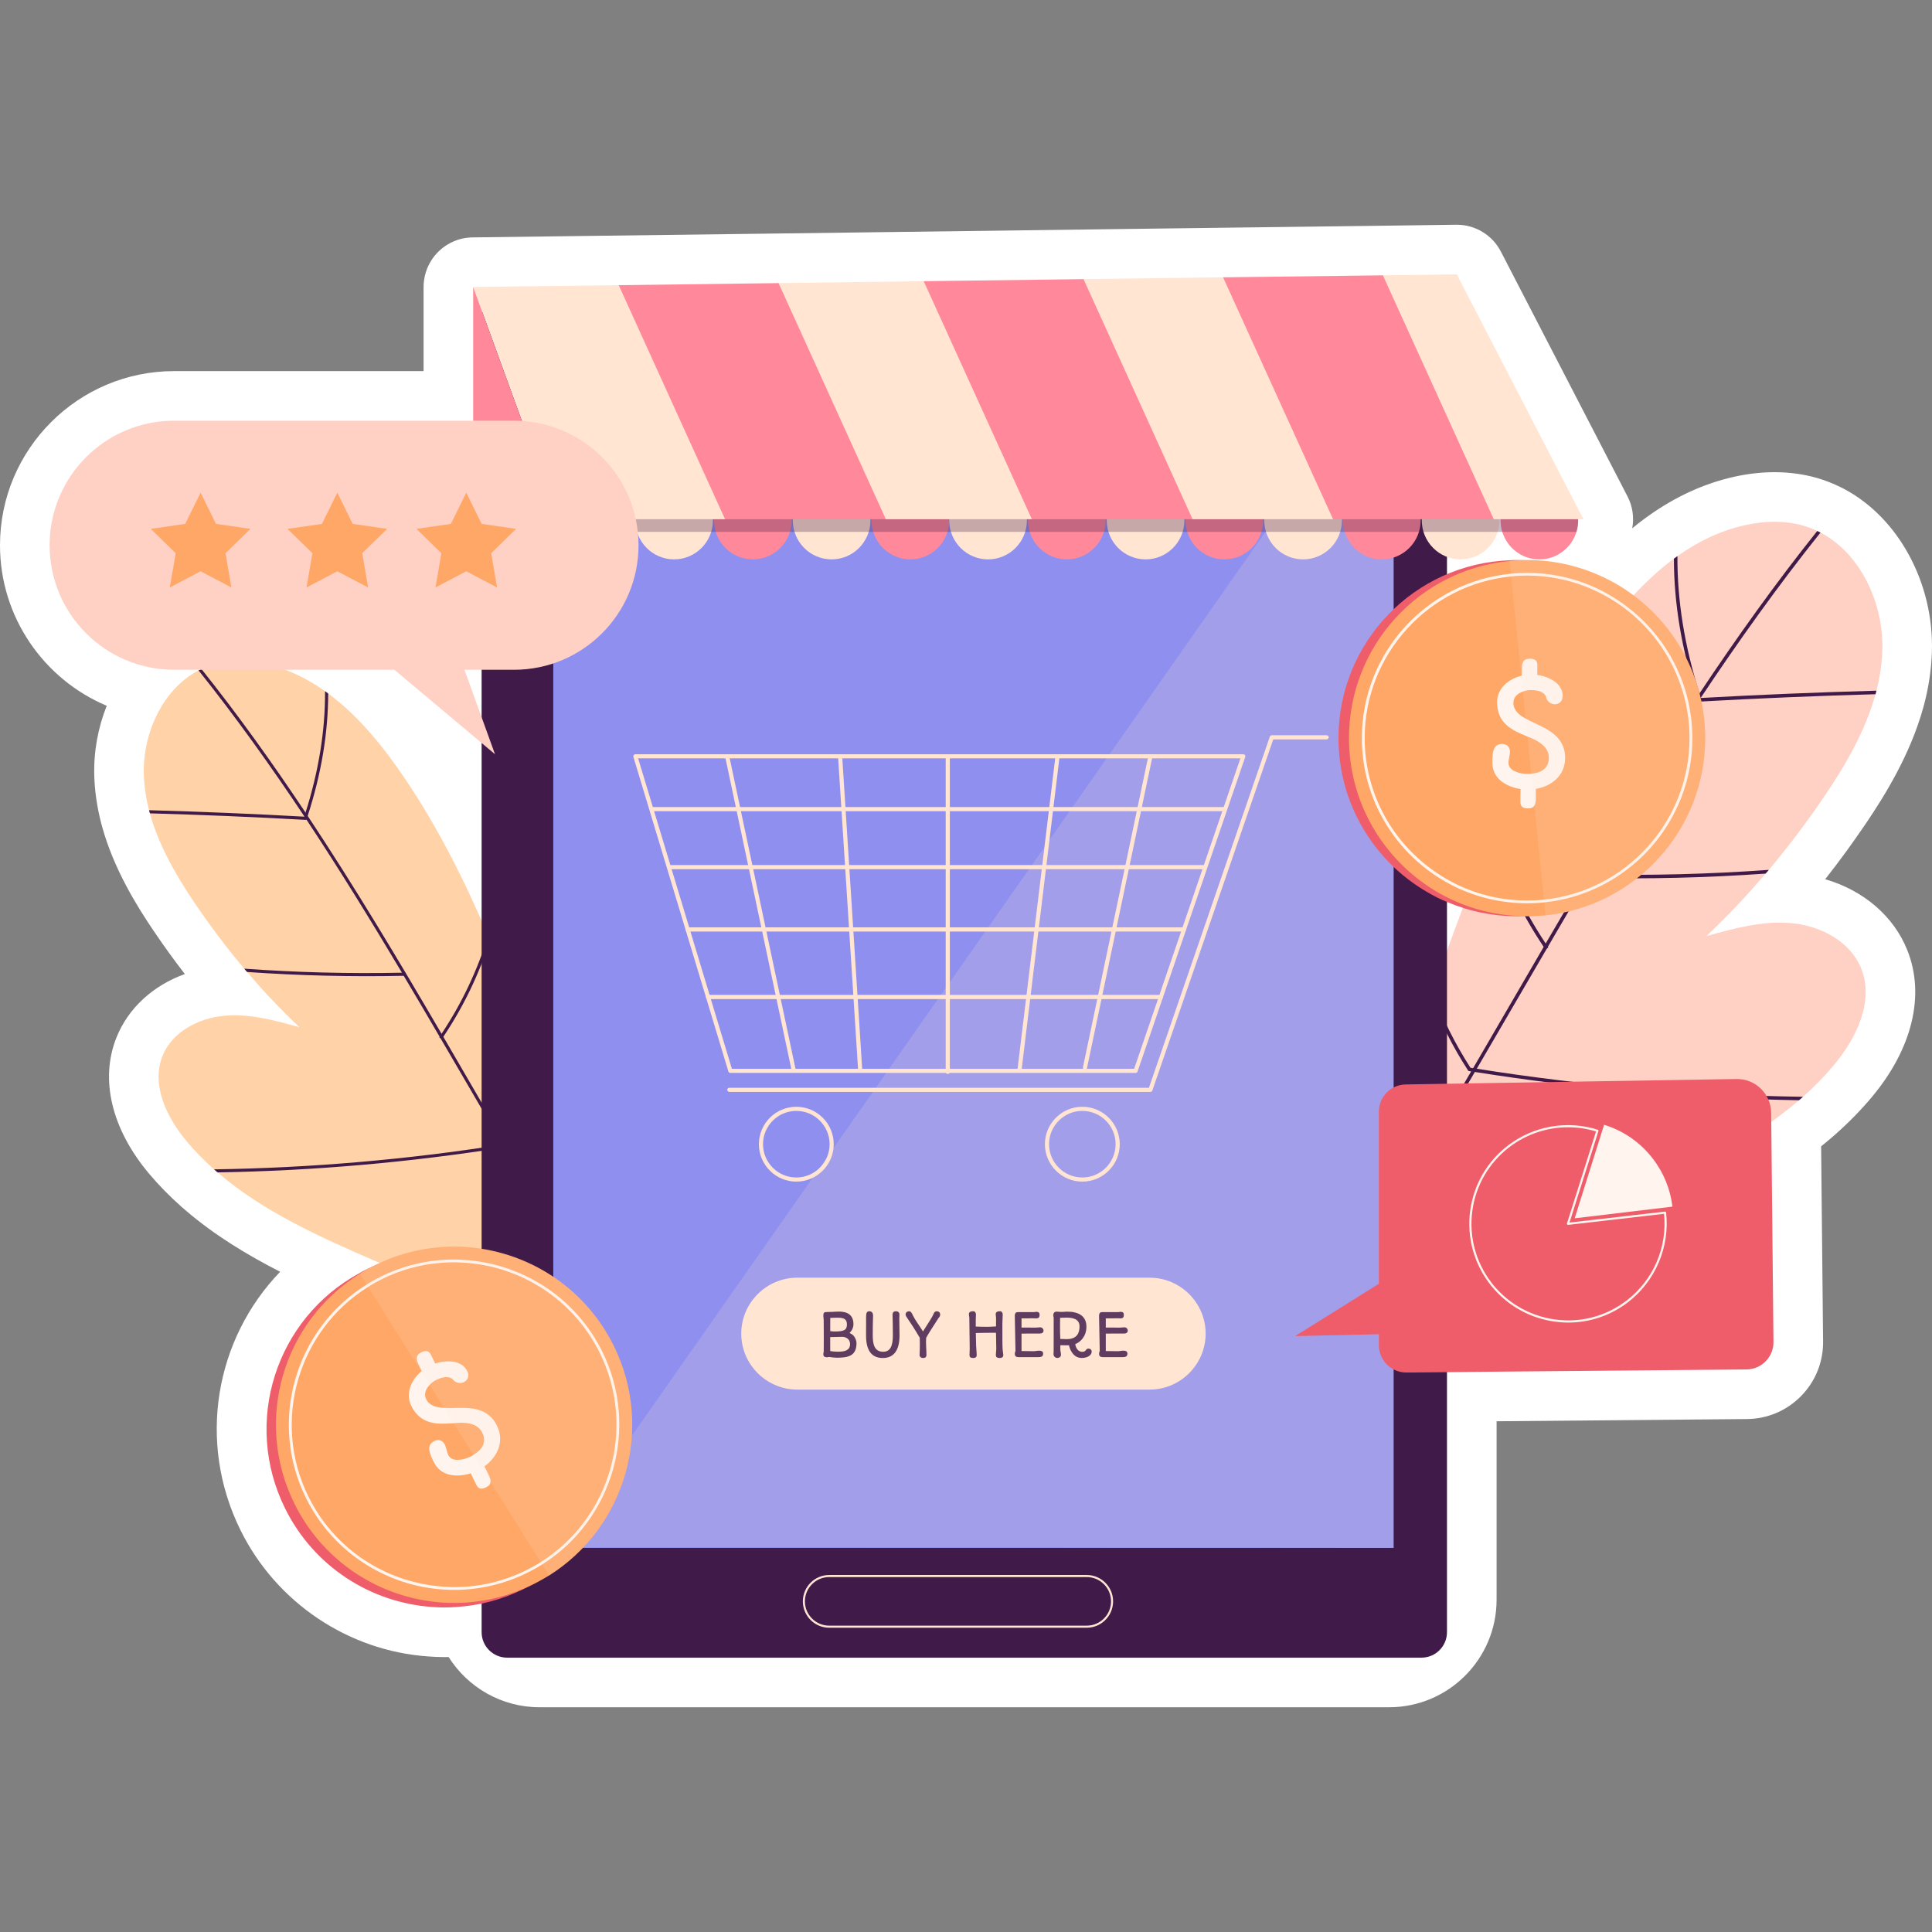 <?xml version="1.0" encoding="UTF-8"?>
<svg xmlns="http://www.w3.org/2000/svg" xmlns:xlink="http://www.w3.org/1999/xlink" version="1.1" id="Capa_1" x="0px" y="0px" viewBox="0 0 512 512" style="enable-background:new 0 0 512 512;" xml:space="preserve" width="150" height="150">
<rect x="0" y="0" width="512" height="512" fill="#808080" stroke="none"/>
<g>
	<path style="fill:#FFFFFF;" d="M142.973,452.441c-10.082,0-19.019-5.293-24.081-13.308c-0.368,0.009-0.734,0.011-1.1,0.011   c-1.436,0-2.893-0.06-4.328-0.175c-21.124-1.453-40.237-14.26-49.709-33.414c-11.601-23.463-6.716-50.681,10.486-68.519   c-8.623-4.403-17.337-9.654-25.01-16.242c-0.368-0.3-0.727-0.616-1.081-0.933c-3.271-2.901-6.158-5.858-8.725-8.92   c-9.87-11.785-12.994-24.892-8.571-35.962c3.096-7.803,9.709-13.815,18.131-16.849c-2.844-3.682-5.597-7.489-8.237-11.396   c-4.386-6.464-10.589-16.387-13.698-27.706l-0.235-0.869c-1.097-4.269-1.699-8.406-1.831-12.472   c-0.195-6.492,0.99-12.863,3.297-18.643C11.68,180.048,0,163.61,0,144.495c0-25.446,20.703-46.149,46.149-46.149h66.103V76.26   c-0.038-2.728,0.77-5.443,2.375-7.735c2.461-3.511,6.475-5.614,10.762-5.614l80.766-1.031c10.963-0.135,22.477-0.289,34.142-0.443   l46.684-0.608c9.393-0.111,18.544-0.233,27.259-0.351l52.084-0.657c12.215-0.175,19.588-0.263,19.588-0.263   c0.051,0,0.105,0,0.156,0c4.91,0,9.416,2.739,11.676,7.106l33.566,64.896c1.365,2.638,1.776,5.612,1.247,8.445   c1.074-0.884,2.152-1.725,3.242-2.529c0.28-0.216,0.738-0.543,1.17-0.847c7.134-5.062,14.735-8.526,22.553-10.268   c3.618-0.813,7.241-1.226,10.745-1.226c3.928,0,7.73,0.52,11.304,1.547c1.923,0.567,3.733,1.256,5.467,2.069   c0.426,0.19,0.847,0.398,1.256,0.61c0.028,0.013,0.237,0.122,0.265,0.137c14.556,7.643,23.966,25.023,23.418,43.244   c-0.148,4.523-0.809,9.076-1.966,13.572l-0.306,1.136c-3.447,12.549-10.364,23.615-15.268,30.846   c-3.43,5.071-7.031,9.999-10.745,14.708c10.138,2.953,18.176,9.768,21.779,18.844c4.748,11.89,1.316,26.075-9.425,38.898   c-2.839,3.389-6.042,6.671-9.517,9.752l-0.216,0.193c-0.374,0.336-0.753,0.67-1.14,0.984c-0.815,0.7-1.662,1.397-2.557,2.11   l0.52,51.695c0.06,5.452-2.016,10.608-5.847,14.504c-3.828,3.892-8.944,6.051-14.4,6.081l-66.279,0.586v47.309   c0,15.705-12.778,28.482-28.483,28.482H142.973z"/>
	<g>
		<g>
			<path style="fill:#FFD2A7;" d="M70.364,175.939c5.769,1.286,11.006,3.854,15.778,7.24c0.269,0.188,0.554,0.392,0.824,0.596     c8.107,5.984,14.832,14.36,20.509,22.804c8.524,12.665,15.616,26.69,21.877,41.399c0.176,0.372,0.337,0.76,0.498,1.149l0,0.017     c4.965,11.716,9.418,23.859,13.695,36.106c0.128,0.406,0.273,0.811,0.417,1.217c3.917,11.308,7.706,22.685,11.571,33.896     c0.145,0.422,0.291,0.86,0.436,1.282l0.001,0.016c5.387,15.542,10.99,30.699,17.446,44.843c0.142,0.34,0.301,0.679,0.46,1.019     c-0.384-0.201-0.767-0.385-1.151-0.569c-16.597-8.198-22.937-10.877-34.724-16.001c-9.106-3.966-18.229-7.914-27.335-11.88     l-0.017,0c-0.566-0.244-1.132-0.504-1.698-0.748l-0.016,0c-3.03-1.311-6.027-2.64-9.057-3.951     c-14.832-6.435-30.103-13.216-42.23-23.678c-0.32-0.252-0.625-0.537-0.929-0.806c-2.569-2.278-4.997-4.741-7.218-7.392     c-5.295-6.323-9.503-14.979-6.441-22.645c2.515-6.335,9.449-10.009,16.238-10.644c6.772-0.65,13.511,1.195,20.069,3.03     c-4.912-4.646-9.553-9.53-13.873-14.654c-0.288-0.286-0.528-0.59-0.767-0.877c-4.662-5.523-9.021-11.319-13.092-17.338     c-4.985-7.351-9.58-15.338-11.912-23.826c-0.075-0.277-0.15-0.553-0.224-0.83c-0.791-3.075-1.273-6.242-1.379-9.455     c-0.329-10.95,5.029-22.629,14.497-27.602c0.242-0.123,0.5-0.263,0.759-0.37c1.034-0.493,2.103-0.906,3.225-1.238     C61.055,174.77,65.835,174.924,70.364,175.939z"/>
			<g>
				<path style="fill:#401A49;" d="M53.376,177.288c9.773,12.23,18.892,25.007,27.592,38.06c0.19,0.289,0.38,0.578,0.57,0.867      c12.537,18.899,24.174,38.402,35.479,57.752c0.157,0.274,0.313,0.531,0.469,0.788c2.505,4.298,4.992,8.565,7.463,12.831      c3.009,5.168,6.037,10.384,9.08,15.6l0.016-0.001c0.139,0.242,0.279,0.5,0.435,0.757c5.478,9.353,11.055,18.768,16.779,28.112      c0.174,0.29,0.347,0.579,0.537,0.868c6.955,11.371,14.136,22.62,21.619,33.58c1,1.477,2.017,2.953,3.033,4.412l-0.673,0.482      c-1.017-1.476-2.05-2.952-3.051-4.444c-7.5-10.976-14.682-22.242-21.67-33.628c-0.139-0.241-0.295-0.499-0.451-0.74      c-5.793-9.473-11.441-19.017-16.989-28.515c-0.156-0.257-0.312-0.498-0.452-0.756c-2.991-5.119-5.966-10.239-8.923-15.31      c-2.488-4.282-4.992-8.581-7.514-12.879l-0.017-0.016c-0.053-0.129-0.123-0.258-0.209-0.37      c-3.131-5.377-6.295-10.77-9.508-16.144c-0.157-0.274-0.314-0.547-0.47-0.821c-8.13-13.646-16.487-27.236-25.295-40.548      l-0.57-0.867c-8.84-13.278-18.113-26.263-28.04-38.701C52.859,177.535,53.117,177.395,53.376,177.288z"/>
				<path style="fill:#401A49;" d="M86.142,183.18c0.269,0.188,0.554,0.392,0.824,0.596c0,10.436-1.807,21.309-5.427,32.439      c-0.074,0.248-0.147,0.514-0.237,0.763l-0.074,0.248l-0.015,0.05l-0.312-0.006c-13.644-0.764-27.463-1.341-41.177-1.725      c-0.075-0.277-0.15-0.553-0.224-0.83c13.698,0.385,27.499,0.947,41.127,1.711c-0.001-0.016,0.015-0.05,0.031-0.067      c0.104-0.332,0.207-0.68,0.311-1.011C84.476,204.287,86.205,193.532,86.142,183.18z"/>
				<path style="fill:#401A49;" d="M64.728,256.708c13.882,1.002,27.907,1.36,41.795,1.065c0.296,0.007,0.591-0.003,0.886-0.013      l0.027,0.82l-0.442,0.014c-13.79,0.291-27.715-0.037-41.498-1.009C65.207,257.3,64.967,256.996,64.728,256.708z"/>
				<path style="fill:#401A49;" d="M129.352,247.979c0.176,0.372,0.337,0.76,0.498,1.149l0,0.017      c-2.885,9.038-7.031,17.658-12.364,25.612c-0.124,0.201-0.249,0.402-0.39,0.604l-0.386-0.25l-0.302-0.22      c0.031-0.05,0.062-0.101,0.093-0.151c0.172-0.252,0.344-0.504,0.516-0.772C122.379,265.898,126.521,257.146,129.352,247.979z"/>
				<path style="fill:#401A49;" d="M143.545,285.25c0.128,0.406,0.273,0.811,0.417,1.217c-2.279,5.999-5.207,11.773-8.735,17.222      l-0.093,0.151l-0.18,0.022c-0.163,0.022-0.31,0.043-0.473,0.081c-0.294,0.043-0.571,0.085-0.865,0.127      c-25.072,3.978-50.58,6.215-75.967,6.626c-0.32-0.252-0.625-0.537-0.929-0.806c25.536-0.367,51.208-2.577,76.444-6.576      c0.294-0.043,0.571-0.084,0.865-0.127l0.016-0.001c0.212-0.04,0.392-0.062,0.604-0.102      C138.271,297.452,141.272,291.462,143.545,285.25z"/>
				<path style="fill:#401A49;" d="M155.534,320.363c0.145,0.422,0.291,0.86,0.436,1.282l0.001,0.016      c-1.25,3.897-2.652,7.652-4.173,11.263c-0.016,0.017-0.015,0.05-0.031,0.067l-0.076,0.183l-0.195,0.056      c-0.146,0.038-0.293,0.075-0.44,0.096c-13.251,3.194-26.775,5.101-40.389,5.747l-0.017,0c-0.566-0.244-1.132-0.504-1.698-0.748      c14.028-0.545,27.994-2.466,41.653-5.74c0.163-0.038,0.326-0.076,0.488-0.115c0.061-0.133,0.122-0.266,0.167-0.416      C152.826,328.312,154.256,324.409,155.534,320.363z"/>
			</g>
		</g>
		<g>
			<path style="fill:#FFD0C4;" d="M462.379,139.192c-6.523,1.455-12.446,4.358-17.842,8.187c-0.304,0.213-0.627,0.443-0.931,0.674     c-9.167,6.767-16.771,16.238-23.191,25.786c-9.639,14.322-17.658,30.181-24.739,46.813c-0.199,0.42-0.381,0.859-0.563,1.299     l-0.001,0.019c-5.614,13.248-10.65,26.979-15.487,40.828c-0.145,0.459-0.308,0.918-0.472,1.376     c-4.43,12.786-8.714,25.652-13.084,38.329c-0.164,0.477-0.329,0.973-0.493,1.449l0,0.019     c-6.091,17.574-12.427,34.714-19.728,50.708c-0.161,0.384-0.341,0.768-0.52,1.152c0.434-0.227,0.868-0.435,1.301-0.643     c18.768-9.27,25.937-12.299,39.265-18.093c10.297-4.484,20.613-8.949,30.91-13.434l0.019,0c0.64-0.276,1.28-0.57,1.921-0.846     l0.018,0.001c3.426-1.483,6.815-2.985,10.241-4.467c16.772-7.276,34.04-14.945,47.753-26.775     c0.362-0.285,0.707-0.608,1.051-0.912c2.905-2.576,5.651-5.361,8.162-8.359c5.988-7.15,10.746-16.938,7.284-25.606     c-2.844-7.163-10.685-11.318-18.361-12.036c-7.657-0.735-15.278,1.351-22.694,3.426c5.554-5.253,10.802-10.776,15.688-16.571     c0.326-0.323,0.597-0.667,0.868-0.992c5.272-6.246,10.201-12.8,14.804-19.606c5.637-8.312,10.833-17.343,13.469-26.942     c0.085-0.313,0.169-0.625,0.254-0.938c0.894-3.477,1.439-7.059,1.559-10.692c0.372-12.382-5.686-25.589-16.392-31.212     c-0.274-0.139-0.565-0.297-0.858-0.418c-1.169-0.558-2.378-1.025-3.646-1.401C472.906,137.869,467.5,138.043,462.379,139.192z"/>
			<g>
				<path style="fill:#401A49;" d="M481.588,140.717c-11.051,13.829-21.362,28.277-31.201,43.037      c-0.215,0.327-0.43,0.654-0.645,0.98c-14.176,21.371-27.336,43.425-40.119,65.306c-0.177,0.309-0.354,0.6-0.53,0.892      c-2.833,4.861-5.645,9.685-8.439,14.509c-3.403,5.844-6.826,11.742-10.268,17.641l-0.019-0.001      c-0.158,0.273-0.315,0.565-0.492,0.856c-6.194,10.576-12.501,21.222-18.973,31.789c-0.196,0.327-0.393,0.655-0.608,0.982      c-7.865,12.858-15.985,25.579-24.447,37.972c-1.131,1.67-2.281,3.339-3.43,4.99l0.761,0.544c1.15-1.669,2.318-3.337,3.45-5.026      c8.481-12.411,16.602-25.15,24.504-38.026c0.157-0.273,0.334-0.564,0.51-0.837c6.551-10.712,12.937-21.505,19.211-32.244      c0.177-0.291,0.353-0.564,0.511-0.855c3.383-5.789,6.746-11.578,10.09-17.312c2.813-4.843,5.646-9.703,8.496-14.563l0.019-0.018      c0.061-0.146,0.139-0.292,0.236-0.419c3.541-6.08,7.119-12.178,10.752-18.255c0.177-0.309,0.355-0.619,0.532-0.929      c9.193-15.431,18.644-30.798,28.604-45.851l0.645-0.98c9.996-15.015,20.481-29.698,31.707-43.763      C482.173,140.996,481.881,140.838,481.588,140.717z"/>
				<path style="fill:#401A49;" d="M444.537,147.379c-0.304,0.213-0.627,0.443-0.931,0.674c0,11.801,2.043,24.096,6.137,36.681      c0.083,0.281,0.166,0.581,0.268,0.863l0.083,0.281l0.017,0.056l0.353-0.007c15.429-0.864,31.055-1.517,46.562-1.951      c0.085-0.313,0.169-0.625,0.254-0.938c-15.489,0.435-31.096,1.07-46.506,1.935c0.001-0.019-0.017-0.056-0.035-0.075      c-0.118-0.375-0.234-0.768-0.352-1.143C446.421,171.247,444.466,159.085,444.537,147.379z"/>
				<path style="fill:#401A49;" d="M468.752,230.524c-15.697,1.133-31.556,1.537-47.261,1.204c-0.334,0.007-0.668-0.003-1.001-0.015      l-0.031,0.927l0.5,0.016c15.594,0.329,31.34-0.042,46.925-1.141C468.211,231.193,468.482,230.849,468.752,230.524z"/>
				<path style="fill:#401A49;" d="M395.676,220.653c-0.199,0.42-0.381,0.859-0.563,1.299l-0.001,0.019      c3.262,10.22,7.95,19.967,13.981,28.961c0.141,0.227,0.282,0.455,0.441,0.683l0.436-0.283l0.342-0.249      c-0.035-0.057-0.07-0.114-0.106-0.17c-0.195-0.285-0.389-0.57-0.583-0.873C403.561,240.915,398.878,231.019,395.676,220.653z"/>
				<path style="fill:#401A49;" d="M379.626,262.798c-0.145,0.459-0.308,0.918-0.472,1.376c2.578,6.783,5.888,13.313,9.878,19.474      l0.106,0.171l0.203,0.025c0.185,0.025,0.351,0.049,0.535,0.092c0.332,0.048,0.646,0.096,0.978,0.144      c28.352,4.498,57.195,7.028,85.902,7.493c0.362-0.285,0.707-0.608,1.051-0.912c-28.876-0.415-57.906-2.913-86.442-7.437      c-0.332-0.048-0.646-0.095-0.979-0.144l-0.019-0.001c-0.24-0.045-0.443-0.07-0.683-0.115      C385.591,276.596,382.197,269.823,379.626,262.798z"/>
				<path style="fill:#401A49;" d="M366.07,302.503c-0.164,0.477-0.329,0.973-0.493,1.449l0,0.019      c1.413,4.407,2.998,8.653,4.719,12.736c0.018,0.019,0.017,0.056,0.035,0.075l0.086,0.207l0.221,0.063      c0.166,0.042,0.331,0.085,0.497,0.109c14.984,3.612,30.276,5.768,45.671,6.499l0.019,0c0.64-0.276,1.28-0.57,1.921-0.846      c-15.862-0.616-31.655-2.789-47.1-6.491c-0.184-0.043-0.368-0.086-0.552-0.13c-0.069-0.151-0.139-0.301-0.189-0.47      C369.132,311.492,367.514,307.078,366.07,302.503z"/>
			</g>
		</g>
		<g>
			<g>
				<path style="fill:#401A49;" d="M376.705,439.295H134.394c-3.733,0-6.759-3.026-6.759-6.759V84.314      c0-3.733,3.026-6.759,6.759-6.759h242.311c3.733,0,6.759,3.026,6.759,6.759v348.223      C383.464,436.269,380.438,439.295,376.705,439.295z"/>
				<rect x="146.624" y="92.472" style="fill:#8F8FEF;" width="222.698" height="317.735"/>
				<path style="fill:#FFE5D2;" d="M287.994,431.365h-68.245c-3.852,0-6.987-3.135-6.987-6.987c0-3.853,3.134-6.989,6.987-6.989      h68.245c3.852,0,6.987,3.135,6.987,6.989C294.98,428.23,291.846,431.365,287.994,431.365z M219.749,417.939      c-3.551,0-6.439,2.887-6.439,6.439c0,3.55,2.888,6.437,6.439,6.437h68.245c3.551,0,6.439-2.887,6.439-6.437      c0-3.552-2.888-6.439-6.439-6.439H219.749z"/>
				<g>
					<g>
						<path style="fill:#FFE5D2;" d="M300.953,284.332H193.55c-0.242,0-0.454-0.157-0.524-0.39l-25.173-83.351        c-0.05-0.164-0.019-0.346,0.084-0.483c0.103-0.14,0.267-0.222,0.44-0.222h161.105c0.177,0,0.342,0.084,0.445,0.228        c0.103,0.144,0.13,0.33,0.073,0.496l-28.53,83.351C301.395,284.183,301.187,284.332,300.953,284.332z M193.957,283.237        h106.605l28.154-82.256H169.116L193.957,283.237z"/>
						<path style="fill:#FFE5D2;" d="M324.449,214.968H172.853c-0.302,0-0.547-0.244-0.547-0.547c0-0.304,0.245-0.547,0.547-0.547        h151.596c0.302,0,0.547,0.244,0.547,0.547C324.996,214.724,324.751,214.968,324.449,214.968z"/>
						<path style="fill:#FFE5D2;" d="M319.134,230.35H177.328c-0.303,0-0.547-0.244-0.547-0.547c0-0.303,0.245-0.547,0.547-0.547        h141.806c0.302,0,0.547,0.244,0.547,0.547C319.681,230.107,319.436,230.35,319.134,230.35z"/>
						<path style="fill:#FFE5D2;" d="M313.766,246.859H182.221c-0.302,0-0.547-0.244-0.547-0.547c0-0.304,0.245-0.547,0.547-0.547        h131.544c0.302,0,0.547,0.244,0.547,0.547C314.313,246.615,314.068,246.859,313.766,246.859z"/>
						<path style="fill:#FFE5D2;" d="M307.653,264.759H187.633c-0.302,0-0.547-0.244-0.547-0.547s0.245-0.547,0.547-0.547h120.021        c0.302,0,0.547,0.244,0.547,0.547S307.956,264.759,307.653,264.759z"/>
						<path style="fill:#FFE5D2;" d="M210.332,284.146c-0.254,0-0.481-0.175-0.536-0.434l-17.621-83.165        c-0.062-0.295,0.126-0.587,0.423-0.649c0.29-0.053,0.586,0.124,0.649,0.423l17.621,83.165        c0.062,0.295-0.126,0.587-0.423,0.649C210.408,284.141,210.369,284.146,210.332,284.146z"/>
						<path style="fill:#FFE5D2;" d="M227.952,284.052c-0.286,0-0.527-0.222-0.545-0.512l-5.315-83.072        c-0.02-0.301,0.209-0.563,0.511-0.583c0.305,0.002,0.563,0.208,0.582,0.512l5.315,83.072c0.02,0.301-0.209,0.563-0.511,0.583        C227.976,284.052,227.964,284.052,227.952,284.052z"/>
						<path style="fill:#FFE5D2;" d="M251.168,284.611c-0.303,0-0.547-0.244-0.547-0.547v-83.63c0-0.304,0.245-0.547,0.547-0.547        s0.547,0.244,0.547,0.547v83.63C251.715,284.367,251.47,284.611,251.168,284.611z"/>
						<path style="fill:#FFE5D2;" d="M270.188,284.052c-0.022,0-0.044,0-0.066-0.004c-0.301-0.035-0.515-0.308-0.479-0.609        l10.069-83.072c0.037-0.299,0.314-0.543,0.609-0.476c0.301,0.035,0.515,0.308,0.479,0.609l-10.069,83.072        C270.697,283.849,270.461,284.052,270.188,284.052z"/>
						<path style="fill:#FFE5D2;" d="M287.529,283.492c-0.037,0-0.074-0.002-0.113-0.011c-0.296-0.062-0.485-0.352-0.423-0.649        l17.341-82.511c0.063-0.293,0.341-0.494,0.649-0.423c0.296,0.062,0.485,0.352,0.423,0.649l-17.34,82.511        C288.01,283.315,287.782,283.492,287.529,283.492z"/>
					</g>
					<path style="fill:#FFE5D2;" d="M304.869,289.366H193.27c-0.302,0-0.547-0.244-0.547-0.547c0-0.304,0.245-0.547,0.547-0.547       h111.208l32.04-93.05c0.075-0.222,0.284-0.37,0.517-0.37h14.544c0.302,0,0.547,0.244,0.547,0.547s-0.245,0.547-0.547,0.547       h-14.153l-32.04,93.05C305.311,289.218,305.103,289.366,304.869,289.366z"/>
					<path style="fill:#FFE5D2;" d="M211.031,313.141c-5.469,0-9.917-4.449-9.917-9.918s4.448-9.916,9.917-9.916       c5.469,0,9.917,4.447,9.917,9.916S216.5,313.141,211.031,313.141z M211.031,294.401c-4.865,0-8.822,3.958-8.822,8.822       c0,4.866,3.958,8.824,8.822,8.824c4.865,0,8.823-3.958,8.823-8.824C219.854,298.358,215.896,294.401,211.031,294.401z"/>
					<path style="fill:#FFE5D2;" d="M286.829,313.141c-5.469,0-9.917-4.449-9.917-9.918s4.448-9.916,9.917-9.916       c5.469,0,9.917,4.447,9.917,9.916S292.298,313.141,286.829,313.141z M286.829,294.401c-4.865,0-8.823,3.958-8.823,8.822       c0,4.866,3.958,8.824,8.823,8.824c4.865,0,8.822-3.958,8.822-8.824C295.652,298.358,291.694,294.401,286.829,294.401z"/>
				</g>
				<path style="fill:#FFE5D2;" d="M304.683,368.252h-93.419c-8.153,0-14.824-6.671-14.824-14.824l0,0      c0-8.153,6.671-14.824,14.824-14.824h93.419c8.153,0,14.824,6.671,14.824,14.824l0,0      C319.507,361.582,312.836,368.252,304.683,368.252z"/>
				<g>
					<path style="fill:#401A49;" d="M218.295,358.207c0.047-2.155,0-4.318-0.006-8.387l-0.094-1.042       c0-0.873,0.133-1.074,0.882-1.081c0.509,0,1.018-0.017,1.528-0.038c0.518-0.023,1.027-0.071,1.568-0.071       c1.098,0,4.001,0.024,4.001,3.329c0,0.941-0.441,1.761-1.044,2.339c0.518,0.21,0.959,0.573,1.098,0.742       c0.441,0.541,0.757,1.273,0.757,1.939c0,3.451-2.249,3.868-5.253,3.868c-0.355,0-1.359-0.077-2.039-0.207       c-0.122,0.053-0.293,0.083-0.524,0.083c-0.556,0-0.903-0.177-0.965-0.61C218.165,358.793,218.242,358.455,218.295,358.207z        M222.211,358.207c1.406,0,3.066-0.225,3.066-2c0-1.459-1.267-1.939-2.077-1.939c-0.71,0-1.412,0.056-3.19,0.071       c0,2.463,0.009,3.072,0.009,3.699C220.512,358.121,220.991,358.207,222.211,358.207z M221.122,352.855       c2.448,0,3.321-0.302,3.321-1.861c0-1.305-0.687-1.784-2.3-1.784c-0.301,0-0.943,0-2.124,0.047v0.015       c0,0.015,0.009,0.03,0.009,0.053c0.015,1.059,0.006,2.139-0.009,3.338v0.099C220.396,352.809,220.814,352.855,221.122,352.855z       "/>
					<path style="fill:#401A49;" d="M229.526,348.908c0-0.871,0.171-1.412,0.82-1.412c0.749,0,1.027,0.471,1.027,1.22       c0,0.648-0.086,1.397-0.086,5.105c0,2.24,0.334,4.41,2.773,4.41c1.87,0,2.557-1.545,2.557-4.324       c0-2.488-0.053-4.288-0.077-5.052c-0.009-0.154-0.009-0.355-0.009-0.385c0-0.734,0.355-0.973,0.896-0.973       c0.711,0,0.935,0.456,0.935,0.856c0,0.34-0.041,0.695-0.041,1.074c0,0.82,0.017,1.515,0.032,2.148       c0,0.74,0.03,1.474,0.03,2.347c0,3.768-1.412,5.961-4.41,5.961c-2.247,0-4.448-1.096-4.463-5.908       C229.505,352.346,229.526,350.707,229.526,348.908z"/>
					<path style="fill:#401A49;" d="M243.746,354.516c-1.504-2.533-2.424-3.939-3.289-5.182c-0.272-0.387-0.464-0.695-0.464-0.941       c0-0.58,0.394-0.89,0.965-0.89c0.449,0,0.766,0.595,0.973,1.106c0.672,1.35,1.598,2.525,2.424,3.845l0.248,0.409l0.24-0.409       c1.143-1.767,2.024-3.167,2.433-3.954h-0.009c0.216-0.541,0.426-0.997,0.935-0.997c0.447,0,0.95,0.156,0.95,0.897       c0,0.186-0.062,0.541-0.432,0.888c-1.252,1.962-2.572,3.939-3.276,5.244c-0.131,1.189,0.077,3.012,0.077,4.557       c0,0.415-0.193,0.794-0.903,0.794c-0.548,0-0.918-0.355-0.918-0.764C243.701,357.991,243.816,357.852,243.746,354.516z"/>
					<path style="fill:#401A49;" d="M256.983,357.473c0-0.509-0.009-0.995-0.1-8.231c0-0.287-0.116-0.573-0.116-0.905       c0-0.533,0.24-0.841,1.166-0.841c0.471,0,0.702,0.432,0.702,0.826c0,0.456-0.047,0.92-0.047,1.521v1.707       c1.068,0.03,2.024,0.069,3.09,0.069c0.734,0,1.468-0.077,2.279-0.1c0.008-0.4,0.008-0.894,0.008-2.277       c0-0.295-0.094-0.595-0.094-0.905c0-0.533,0.24-0.841,1.175-0.841c0.503,0,0.68,0.518,0.68,0.826       c0,0.781-0.071,1.56-0.086,2.424c0,1.414,0.007,2.82,0.007,4.619c0,2.078,0.109,2.779,0.177,3.188       c0.032,0.171,0.056,0.334,0.056,0.518c0,0.464-0.195,0.804-0.92,0.804c-0.817,0-1.051-0.278-1.051-0.804       c0-0.533,0.116-1.051,0.116-1.605c0-1.352-0.068-2.689-0.077-4.271c-1.466-0.024-3.969,0.038-5.342,0.068       c0.038,3.312,0.122,4.356,0.184,4.943c0.032,0.278,0.047,0.503,0.047,0.873c0,0.462-0.178,0.796-0.911,0.796       c-0.819,0-0.997-0.272-0.997-0.796C256.928,358.562,256.983,358.059,256.983,357.473z"/>
					<path style="fill:#401A49;" d="M269.038,358.23l0.071-0.248l-0.178-9.234c0-1.021,0.509-1.027,1.003-1.027h4.07       c0.186-0.017,0.464-0.07,0.556-0.07c0.779,0,0.935,0.278,0.935,0.834c0,0.787-0.426,0.903-0.935,0.903       c-0.116,0-0.317,0-0.518-0.023c-2.001,0-2.317,0.008-2.61,0.008h-0.719v2.448c0.201,0.008,0.394,0.008,3.823,0.008       c0.116,0,0.27-0.017,0.409-0.032c0.186-0.024,0.441-0.045,0.728-0.045c0.556,0,0.873,0.501,0.873,0.849       c0,0.548-0.411,0.802-0.982,0.802l-4.85,0.009v4.626c1.012,0,2.033,0.045,3.151,0.045c0.308,0,0.565-0.039,0.796-0.077       c0.216-0.03,0.432-0.062,0.695-0.062c0.61,0,1.089,0.171,1.089,0.781c0,0.897-0.681,0.927-1.399,0.927h-5.197       c-0.524,0-0.918-0.24-0.918-0.873C268.931,358.6,268.993,358.393,269.038,358.23z"/>
					<path style="fill:#401A49;" d="M279.229,358.16c0-4.286,0-6.402,0.006-9.003c-0.053-0.148-0.107-0.441-0.107-0.665       c0-0.439,0.278-0.894,0.818-0.894c0.426,0,0.858,0.077,1.406,0.077c0.456,0,0.92-0.07,1.438-0.077       c3.102,0,5.12,1.196,5.12,3.984c0,2.625-1.622,4.093-2.965,4.634c0.177,1.104,0.811,2.03,1.868,2.03       c0.394,0,0.725-0.1,0.958-0.456c0.146-0.208,0.338-0.394,0.655-0.394c0.556,0,0.882,0.346,0.882,0.819       c0,0.879-1.042,1.66-2.634,1.66c-2.193,0-3.105-2.071-3.383-3.353c-0.255,0-0.865,0-1.143-0.006       c-0.301-0.009-0.787-0.017-1.151-0.017v1.128c0.015,0.479,0.171,0.935,0.171,1.414c0,0.586-0.535,0.834-0.929,0.834       c-0.61,0-1.057-0.449-1.057-1.083C279.182,358.57,279.206,358.346,279.229,358.16z M282.665,354.886       c2.788,0,3.421-1.66,3.421-3.374c0-2.249-2.341-2.317-3.46-2.317c-0.526,0-1.051,0.023-1.678,0.03       c-0.03,0.789-0.03,1.213-0.03,1.994c0,1.389,0.015,2.353,0.071,3.62C281.529,354.862,282.526,354.886,282.665,354.886z        M284.595,356.33h0.008H284.595z M284.604,356.33l0.007-0.009C284.604,356.322,284.604,356.33,284.604,356.33z"/>
					<path style="fill:#401A49;" d="M291.369,358.23l0.071-0.248l-0.177-9.234c0-1.021,0.509-1.027,1.003-1.027h4.07       c0.186-0.017,0.464-0.07,0.556-0.07c0.779,0,0.935,0.278,0.935,0.834c0,0.787-0.426,0.903-0.935,0.903       c-0.116,0-0.317,0-0.518-0.023c-2.001,0-2.317,0.008-2.61,0.008h-0.719v2.448c0.201,0.008,0.396,0.008,3.824,0.008       c0.116,0,0.27-0.017,0.409-0.032c0.186-0.024,0.441-0.045,0.728-0.045c0.556,0,0.871,0.501,0.871,0.849       c0,0.548-0.409,0.802-0.98,0.802l-4.851,0.009v4.626c1.012,0,2.033,0.045,3.152,0.045c0.308,0,0.565-0.039,0.796-0.077       c0.216-0.03,0.432-0.062,0.695-0.062c0.61,0,1.089,0.171,1.089,0.781c0,0.897-0.68,0.927-1.399,0.927h-5.197       c-0.524,0-0.918-0.24-0.918-0.873C291.262,358.6,291.324,358.393,291.369,358.23z"/>
				</g>
			</g>
			<path style="opacity:0.17;fill:#FFE5D2;" d="M146.624,410.207L369.323,92.472v317.735     C369.323,410.207,147.076,409.756,146.624,410.207z"/>
		</g>
		<g>
			<g>
				<g>
					<path style="fill:#FF899A;" d="M168.638,137.885c0,0.57-0.044,1.118-0.153,1.665c-0.066,0.482-0.175,0.964-0.307,1.402       c-1.315,4.229-5.215,7.296-9.837,7.296c-4.601,0-8.523-3.067-9.838-7.296c-0.307-0.964-0.46-1.994-0.46-3.067       c0-1.95,0.548-3.768,1.49-5.324c1.775-3.023,5.061-5.039,8.808-5.039c3.746,0,7.033,2.016,8.807,5.039       c0.679,1.096,1.139,2.344,1.337,3.659C168.594,136.768,168.638,137.315,168.638,137.885z"/>
					<path style="fill:#FF899A;" d="M209.81,137.884c0,5.72-4.608,10.357-10.293,10.357c-5.685,0-10.293-4.637-10.293-10.357       c0-5.72,4.608-10.357,10.293-10.357C205.202,127.527,209.81,132.164,209.81,137.884z"/>
					<path style="fill:#FFE5D2;" d="M188.938,137.884c0,5.72-4.608,10.357-10.293,10.357c-5.685,0-10.293-4.637-10.293-10.357       c0-5.72,4.608-10.357,10.293-10.357C184.33,127.527,188.938,132.164,188.938,137.884z"/>
					<path style="fill:#FF899A;" d="M251.553,137.884c0,5.72-4.608,10.357-10.293,10.357c-5.685,0-10.293-4.637-10.293-10.357       c0-5.72,4.608-10.357,10.293-10.357C246.945,127.527,251.553,132.164,251.553,137.884z"/>
					<path style="fill:#FFE5D2;" d="M230.681,137.884c0,5.72-4.608,10.357-10.293,10.357s-10.293-4.637-10.293-10.357       c0-5.72,4.608-10.357,10.293-10.357S230.681,132.164,230.681,137.884z"/>
					<path style="fill:#FF899A;" d="M293.01,137.884c0,5.72-4.608,10.357-10.293,10.357c-5.684,0-10.293-4.637-10.293-10.357       c0-5.72,4.608-10.357,10.293-10.357C288.402,127.527,293.01,132.164,293.01,137.884z"/>
					<path style="fill:#FFE5D2;" d="M272.139,137.884c0,5.72-4.608,10.357-10.293,10.357c-5.685,0-10.293-4.637-10.293-10.357       c0-5.72,4.608-10.357,10.293-10.357C267.53,127.527,272.139,132.164,272.139,137.884z"/>
					<path style="fill:#FF899A;" d="M334.753,137.884c0,5.72-4.608,10.357-10.293,10.357c-5.685,0-10.293-4.637-10.293-10.357       c0-5.72,4.608-10.357,10.293-10.357C330.145,127.527,334.753,132.164,334.753,137.884z"/>
					<path style="fill:#FFE5D2;" d="M313.882,137.884c0,5.72-4.608,10.357-10.293,10.357c-5.684,0-10.293-4.637-10.293-10.357       c0-5.72,4.608-10.357,10.293-10.357C309.273,127.527,313.882,132.164,313.882,137.884z"/>
					<path style="fill:#FF899A;" d="M376.497,137.884c0,5.72-4.608,10.357-10.293,10.357c-5.684,0-10.293-4.637-10.293-10.357       c0-5.72,4.608-10.357,10.293-10.357C371.888,127.527,376.497,132.164,376.497,137.884z"/>
					<path style="fill:#FFE5D2;" d="M355.625,137.884c0,5.72-4.608,10.357-10.293,10.357c-5.685,0-10.293-4.637-10.293-10.357       c0-5.72,4.608-10.357,10.293-10.357C351.017,127.527,355.625,132.164,355.625,137.884z"/>
					<path style="fill:#FF899A;" d="M418.232,137.885c0,1.074-0.153,2.104-0.46,3.067c-1.292,4.229-5.214,7.296-9.815,7.296       c-4.623,0-8.523-3.067-9.837-7.296c-0.307-0.964-0.46-1.994-0.46-3.067c0-1.95,0.526-3.768,1.49-5.324       c1.775-3.023,5.061-5.039,8.808-5.039c3.746,0,7.011,2.016,8.786,5.039C417.684,134.117,418.232,135.935,418.232,137.885z"/>
					<path style="fill:#FFE5D2;" d="M397.368,137.884c0,5.72-4.608,10.357-10.293,10.357s-10.293-4.637-10.293-10.357       c0-5.72,4.608-10.357,10.293-10.357S397.368,132.164,397.368,137.884z"/>
				</g>
				<path style="opacity:0.3;fill:#401A49;" d="M418.232,137.885c0,1.074-0.153,2.104-0.46,3.067H148.503      c-0.307-0.964-0.46-1.994-0.46-3.067c0-1.95,0.548-3.768,1.49-5.324h267.209C417.684,134.117,418.232,135.935,418.232,137.885z"/>
			</g>
			<g>
				<path style="fill:#FFE5D2;" d="M419.634,137.6h-23.772l-24.982-10.078L353.27,137.6h-37.226l-24.658-10.078L273.453,137.6      h-38.692l-23.881-10.078L192.163,137.6H147.78l-22.392-61.544c0.175,0,15.468-0.197,38.583-0.482      c7.09-0.089,18.818,18.023,27.175,17.914c6.104-0.08,8.591-18.378,15.176-18.461c12.313-0.153,25.327-0.329,38.473-0.504      c7.527-0.093,15.306,12.04,22.839,11.941c6.632-0.087,13.029-12.406,19.513-12.488c12.949-0.153,25.459-0.329,36.983-0.482      c7.98-0.094,20.368,14.423,27.211,14.336c7.568-0.096,9.444-14.793,15.14-14.862c12.226-0.175,19.587-0.263,19.587-0.263      L419.634,137.6z"/>
				<polygon style="fill:#FF899A;" points="125.397,76.063 125.397,120.068 147.773,137.596     "/>
				<path style="fill:#FF899A;" d="M234.761,137.6h-42.614l-28.176-62.026c12.269-0.153,26.751-0.35,42.351-0.548L234.761,137.6z"/>
				<path style="fill:#FF899A;" d="M316.046,137.6h-42.592l-28.658-63.078c14.154-0.175,28.504-0.373,42.351-0.548L316.046,137.6z"/>
				<path style="fill:#FF899A;" d="M395.862,137.6H353.27l-29.14-64.107c16.805-0.197,31.506-0.394,42.351-0.526L395.862,137.6z"/>
			</g>
		</g>
		<g>
			<path style="fill:#FFD0C4;" d="M136.212,111.491H46.15c-18.228,0-33.004,14.777-33.004,33.004s14.776,33.004,33.004,33.004     h58.367l26.66,22.376l-8.093-22.376h13.128c18.228,0,33.004-14.777,33.004-33.004S154.44,111.491,136.212,111.491z"/>
			<g>
				<polygon style="fill:#FFA766;" points="53.162,130.567 57.242,138.835 66.366,140.161 59.764,146.596 61.322,155.683       53.162,151.393 45.002,155.683 46.56,146.596 39.958,140.161 49.081,138.835     "/>
			</g>
			<g>
				<polygon style="fill:#FFA766;" points="89.394,130.567 93.474,138.835 102.598,140.161 95.996,146.596 97.554,155.683       89.394,151.393 81.234,155.683 82.792,146.596 76.19,140.161 85.314,138.835     "/>
			</g>
			<g>
				<polygon style="fill:#FFA766;" points="123.568,130.567 127.648,138.835 136.772,140.161 130.17,146.596 131.728,155.683       123.568,151.393 115.408,155.683 116.966,146.596 110.364,140.161 119.487,138.835     "/>
			</g>
		</g>
		<g>
			<g>
				<g>
					<path style="fill:#F05D6A;" d="M449.113,195.61c0,23.468-17.151,42.944-39.605,46.577c-2.029,0.327-4.091,0.524-6.186,0.589       c-0.458,0.033-0.949,0.033-1.407,0.033c-6.416,0-12.569-1.309-18.166-3.666c-1.964-0.786-3.862-1.735-5.663-2.815       c-13.976-8.15-23.37-23.338-23.37-40.718c0-25.465,20.097-46.184,45.333-47.133c0.622-0.065,1.244-0.065,1.866-0.065       c0.458,0,0.949,0,1.407,0.033c6.481,0.164,12.667,1.669,18.232,4.255c1.898,0.884,3.764,1.898,5.531,3.011       C440.341,164.024,449.113,178.786,449.113,195.61z"/>
				</g>
				<g>
					<path style="fill:#FFA766;" d="M451.895,195.61c0,24.418-18.559,44.515-42.322,46.97c-1.604,0.131-3.24,0.229-4.877,0.229       c-0.458,0-0.916,0-1.375-0.033c-6.841-0.196-13.256-1.8-19.05-4.582c-1.898-0.917-3.764-1.964-5.532-3.142       c-12.798-8.445-21.243-22.978-21.243-39.441c0-24.516,18.657-44.646,42.584-46.937c1.047-0.131,2.16-0.196,3.24-0.229       c0.458-0.033,0.917-0.033,1.375-0.033c6.121,0,11.98,1.178,17.348,3.306c1.964,0.786,3.895,1.702,5.728,2.717       C442.173,162.518,451.895,177.902,451.895,195.61z"/>
				</g>
				<g>
					<path style="fill:#FFF5EE;" d="M426.168,157.478c-1.8-1.048-3.731-1.964-5.695-2.717c-4.877-1.898-10.212-2.946-15.777-2.946       c-1.44,0-2.88,0.065-4.288,0.229c-22.159,2.128-39.507,20.85-39.507,43.566c0,15.122,7.725,28.509,19.443,36.365       c1.768,1.178,3.6,2.226,5.499,3.142c5.728,2.717,12.111,4.255,18.854,4.255c1.506,0,3.011-0.065,4.517-0.229       c21.996-2.258,39.278-20.915,39.278-43.533C448.491,179.277,439.49,165.006,426.168,157.478z M409.147,238.423       c-1.44,0.164-2.946,0.229-4.452,0.229c-6.612,0-12.896-1.506-18.493-4.19c-1.899-0.916-3.764-1.997-5.499-3.175       c-11.489-7.725-19.05-20.817-19.05-35.677c0-22.29,17.053-40.718,38.82-42.846c1.375-0.164,2.782-0.229,4.222-0.229       c5.434,0,10.638,1.014,15.417,2.88c1.964,0.753,3.895,1.669,5.728,2.717c13.06,7.364,21.898,21.439,21.898,37.478       C447.738,217.835,430.783,236.197,409.147,238.423z"/>
				</g>
			</g>
			<g>
				<path style="fill:#FFF5EE;" d="M408.1,192.304c-0.426-0.229-0.884-0.426-1.309-0.622c-0.884-0.426-1.735-0.818-2.52-1.276      c-1.833-1.015-3.208-2.226-3.208-4.19c0-1.506,1.211-2.488,2.521-2.946c0.654-0.262,1.342-0.393,1.931-0.393      c1.604,0,3.47,0.197,4.223,1.768c0.065,0.818,0.687,1.506,1.408,1.8c0.294,0.131,0.589,0.196,0.884,0.196      c1.113,0,2.095-0.786,2.095-2.193c0-0.917-0.262-1.735-0.72-2.39c-1.244-1.898-3.83-2.88-6.023-3.208      c0.033-0.884,0.033-1.931,0.033-2.618c0-1.309-0.818-1.669-1.997-1.669c-1.8,0-2.095,1.145-2.095,2.749v1.702      c-0.065,0-0.098,0.033-0.164,0.065c-3.339,0.851-6.415,3.306-6.415,7.004c0,5.662,4.091,7.495,7.659,8.936      c0.131,0.065,0.229,0.098,0.36,0.164c0.491,0.196,1.014,0.392,1.505,0.622c2.16,1.015,4.19,2.455,4.19,5.041      c0,2.913-2.258,4.026-4.681,4.19c-0.262,0.066-0.556,0.066-0.818,0.066c-1.113,0-2.258-0.164-3.208-0.589      c-1.146-0.426-1.997-1.211-1.997-2.422c0-0.393,0.098-0.851,0.196-1.342c0.098-0.491,0.197-1.014,0.197-1.604      c0-1.211-0.884-1.996-2.062-1.996c-2.586,0-2.586,2.684-2.586,4.975c0,3.011,1.866,5.008,4.353,6.088      c0.949,0.425,1.996,0.72,3.109,0.884c-0.033,1.211-0.033,2.684-0.033,3.47c0,1.309,0.818,1.669,2.029,1.669      c0.851,0,1.375-0.262,1.669-0.753c0.327-0.491,0.393-1.178,0.393-2.029v-2.389c4.026-0.687,7.757-3.404,7.757-8.248      C414.777,196.101,411.406,193.875,408.1,192.304z"/>
			</g>
			<path style="opacity:0.15;fill:#FFE5D2;" d="M451.895,195.61c0,24.418-18.559,44.515-42.322,46.97l-0.065-0.393l-0.295-3.044     l-0.065-0.72l-2.52-24.941l-0.524-5.303l-0.327-3.142l-0.196-1.866l-0.818-7.986l-0.393-3.895l-0.098-0.884l-0.36-3.895     l-0.327-3.241l-0.426-4.189l-0.065-0.556l-0.622-5.99l-1.997-19.77l-0.066-0.72l-0.327-3.371l-0.033-0.196     c0.622-0.065,1.244-0.065,1.866-0.065c0.458,0,0.949,0,1.407,0.033c0.458-0.033,0.917-0.033,1.375-0.033     c6.121,0,11.98,1.178,17.348,3.306c1.964,0.786,3.895,1.702,5.728,2.717C442.173,162.518,451.895,177.902,451.895,195.61z"/>
		</g>
		<g>
			<g>
				<g>
					<path style="fill:#F05D6A;" d="M160.155,357.883c10.402,21.037,3.661,46.097-14.857,59.306       c-1.674,1.193-3.435,2.283-5.284,3.27c-0.396,0.232-0.836,0.45-1.247,0.653c-5.751,2.844-11.847,4.398-17.909,4.766       c-2.109,0.166-4.231,0.157-6.324-0.013c-16.141-1.111-31.293-10.561-38.997-26.141c-11.287-22.827-2.456-50.307,19.745-62.344       c0.528-0.334,1.086-0.61,1.644-0.886c0.411-0.203,0.851-0.421,1.276-0.595c5.882-2.726,12.095-4.118,18.229-4.267       c2.094-0.049,4.216,0.033,6.293,0.247C138.291,333.458,152.698,342.802,160.155,357.883z"/>
				</g>
				<g>
					<path style="fill:#FFA766;" d="M162.649,356.65c10.823,21.888,3.095,48.129-17.118,60.863c-1.38,0.828-2.803,1.641-4.27,2.367       c-0.411,0.203-0.821,0.406-1.247,0.58c-6.219,2.856-12.681,4.262-19.107,4.336c-2.108,0.02-4.245-0.092-6.351-0.365       c-15.215-1.897-29.227-11.181-36.524-25.939c-10.867-21.976-3.065-48.29,17.367-60.949c0.881-0.582,1.849-1.133,2.803-1.642       c0.396-0.232,0.807-0.435,1.218-0.639c5.487-2.713,11.261-4.254,17.016-4.726c2.109-0.167,4.246-0.201,6.339-0.104       C139.267,331.296,154.8,340.777,162.649,356.65z"/>
				</g>
				<g>
					<path style="fill:#FFF5EE;" d="M122.685,333.872c-2.078-0.141-4.215-0.107-6.309,0.089c-5.213,0.46-10.46,1.886-15.448,4.352       c-1.291,0.638-2.553,1.336-3.742,2.106c-18.92,11.729-26.172,36.201-16.104,56.564c6.703,13.555,19.561,22.132,33.547,23.979       c2.107,0.273,4.214,0.399,6.322,0.379c6.339-0.103,12.742-1.554,18.786-4.542c1.35-0.667,2.671-1.393,3.948-2.208       c18.716-11.774,25.938-36.158,15.913-56.433C152.358,343.518,137.964,334.715,122.685,333.872z M143.307,413.975       c-1.219,0.785-2.539,1.511-3.889,2.179c-5.927,2.93-12.228,4.366-18.434,4.441c-2.108,0.02-4.259-0.121-6.336-0.409       c-13.722-1.832-26.303-10.217-32.89-23.537c-9.88-19.981-2.762-44.058,15.806-55.613c1.16-0.756,2.392-1.439,3.683-2.077       c4.871-2.408,9.985-3.806,15.096-4.251c2.094-0.196,4.231-0.23,6.339-0.104c14.971,0.813,29.132,9.512,36.241,23.889       C168.774,378.415,161.714,402.39,143.307,413.975z"/>
				</g>
			</g>
			<g>
				<path style="fill:#FFF5EE;" d="M121.926,373.099c-0.483-0.017-0.981,0.01-1.449,0.023c-0.981,0.01-1.918,0.036-2.825-0.027      c-2.093-0.097-3.862-0.573-4.732-2.334c-0.667-1.35-0.017-2.767,0.953-3.758c0.471-0.525,1.029-0.947,1.557-1.208      c1.438-0.711,3.197-1.362,4.569-0.287c0.421,0.704,1.283,1.045,2.059,0.99c0.322-0.013,0.615-0.085,0.879-0.216      c0.997-0.493,1.53-1.633,0.906-2.894c-0.406-0.822-1.004-1.439-1.705-1.823c-1.956-1.15-4.71-0.884-6.82-0.206      c-0.362-0.807-0.827-1.746-1.131-2.362c-0.58-1.173-1.473-1.134-2.53-0.611c-1.614,0.798-1.37,1.955-0.659,3.393l0.755,1.526      c-0.059,0.029-0.074,0.073-0.118,0.131c-2.615,2.243-4.285,5.807-2.646,9.123c2.51,5.076,6.99,4.905,10.826,4.615      c0.146,0.001,0.249-0.013,0.395-0.013c0.527-0.042,1.084-0.098,1.625-0.11c2.386-0.048,4.844,0.344,5.99,2.661      c1.291,2.611-0.24,4.61-2.339,5.83c-0.206,0.175-0.47,0.305-0.704,0.422c-0.998,0.493-2.097,0.854-3.137,0.894      c-1.215,0.126-2.327-0.201-2.864-1.286c-0.174-0.352-0.289-0.806-0.419-1.29c-0.13-0.484-0.274-0.997-0.535-1.525      c-0.537-1.086-1.677-1.398-2.733-0.876c-2.318,1.146-1.128,3.552-0.113,5.606c1.335,2.699,3.892,3.662,6.601,3.528      c1.039-0.039,2.109-0.24,3.179-0.586c0.507,1.1,1.16,2.421,1.508,3.125c0.58,1.174,1.473,1.134,2.559,0.597      c0.763-0.377,1.116-0.844,1.163-1.415c0.076-0.585-0.17-1.23-0.547-1.993l-1.059-2.142c3.304-2.4,5.445-6.49,3.298-10.832      C129.594,373.543,125.586,373.042,121.926,373.099z"/>
			</g>
			<path style="opacity:0.15;fill:#FFE5D2;" d="M162.649,356.65c10.823,21.888,3.095,48.129-17.118,60.863l-0.233-0.323     l-1.613-2.598l-0.378-0.616l-13.315-21.24l-2.82-4.521l-1.686-2.672l-1.003-1.585l-4.273-6.796l-2.079-3.317l-0.48-0.749     l-2.049-3.332l-1.73-2.76l-2.239-3.567l-0.305-0.47l-3.213-5.094l-10.553-16.837l-0.378-0.616l-1.788-2.877l-0.116-0.161     c0.528-0.334,1.086-0.61,1.644-0.886c0.411-0.203,0.851-0.421,1.276-0.595c0.396-0.232,0.807-0.435,1.218-0.639     c5.487-2.713,11.261-4.254,17.016-4.726c2.109-0.167,4.246-0.201,6.339-0.104C139.267,331.296,154.8,340.777,162.649,356.65z"/>
		</g>
		<g>
			<g>
				<g>
					<path style="fill:#F05D6A;" d="M343.226,354.078l12.494-0.27l9.697-0.226v2.909c0,4.014,3.27,7.262,7.307,7.239h0.947       l9.472-0.09l8.435-0.09l55.951-0.496l15.29-0.135c3.992-0.022,7.216-3.293,7.171-7.307l-0.406-40.436l-0.203-20.251       c-0.045-5.029-4.172-9.066-9.201-8.976l-9.81,0.158l-67.227,1.105l-9.472,0.158l-0.519,0.022h-0.609       c-3.969,0.045-7.126,3.27-7.126,7.239v45.577l-9.697,6.067L343.226,354.078z"/>
				</g>
			</g>
			<g>
				<g>
					<path style="fill:#FFF5EE;" d="M394.734,340.164c0.406,0.541,0.834,1.06,1.285,1.556c4.15,4.668,9.788,7.668,16.035,8.525       c1.173,0.158,2.368,0.248,3.541,0.248c5.706,0,11.208-1.849,15.809-5.367c7.284-5.57,11.163-14.681,10.126-23.792       c-0.022-0.158-0.18-0.248-0.316-0.248l-25.281,2.909l2.3-7.284l5.367-16.959c0.045-0.158-0.045-0.316-0.18-0.361       c-8.096-2.571-16.982-1.015-23.724,4.127c-5.57,4.24-9.133,10.374-10.081,17.297       C388.69,327.738,390.517,334.616,394.734,340.164z M390.179,320.905c0.925-6.788,4.42-12.787,9.855-16.936       c4.51-3.428,9.968-5.232,15.516-5.232c2.48,0,4.984,0.361,7.419,1.105l-5.458,17.275l-2.255,7.126       c-0.023,0.09,0,0.18,0.067,0.248c0.045,0.09,0.158,0.113,0.248,0.113l25.416-2.932c0.925,8.84-2.864,17.613-9.945,23.003       c-5.435,4.149-12.133,5.931-18.921,5.007c-6.202-0.857-11.772-3.856-15.854-8.525c-0.383-0.429-0.744-0.88-1.082-1.331       C391.058,334.391,389.277,327.67,390.179,320.905z"/>
				</g>
			</g>
			<g>
				<path style="fill:#FFF5EE;" d="M425.099,298.083l-7.794,24.78l25.909-3.092c-0.533-4.49-2.256-8.901-5.222-12.747      C434.586,302.607,430.051,299.593,425.099,298.083z"/>
			</g>
		</g>
	</g>
</g>















</svg>
